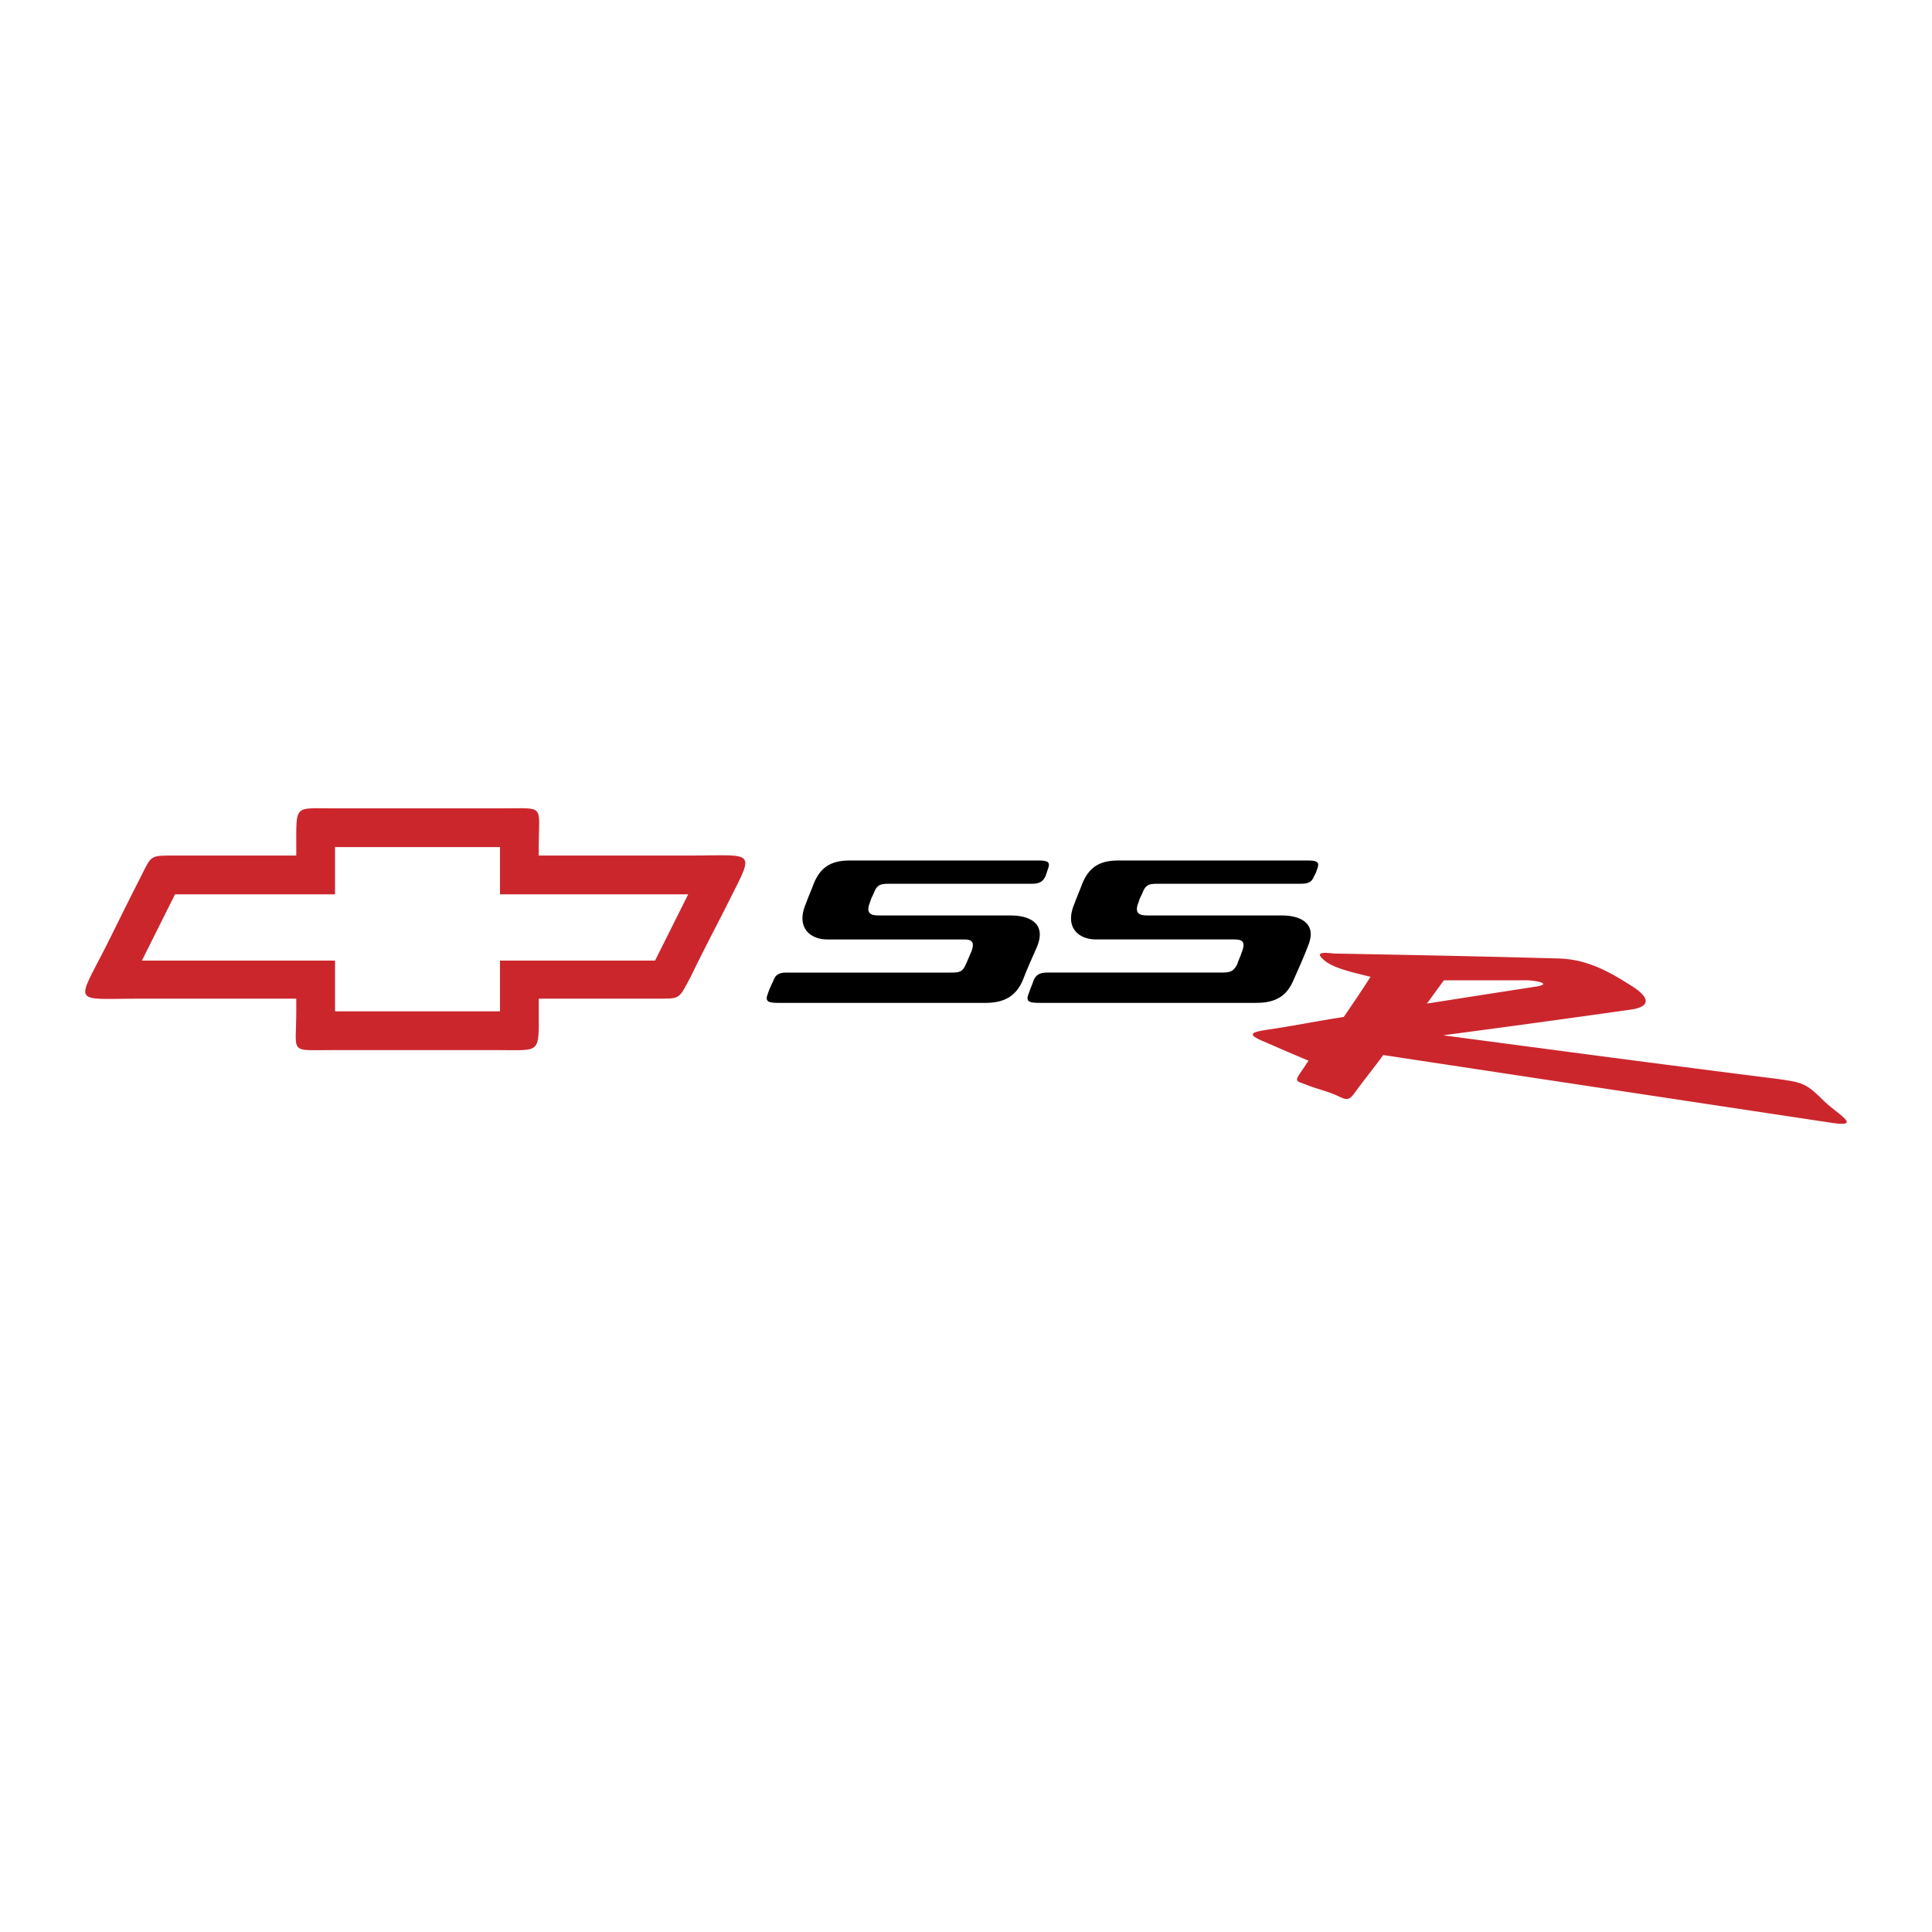 <svg xmlns="http://www.w3.org/2000/svg" width="2500" height="2500" viewBox="0 0 192.756 192.756"><g fill-rule="evenodd" clip-rule="evenodd"><path fill="#fff" d="M0 0h192.756v192.756H0V0z"/><path d="M17.462 85.359h12.097v-.844c0-4.29-.211-3.868 3.657-3.868h16.95c4.29 0 3.586-.422 3.586 3.868v.844h14.91c7.103 0 6.681-.774 3.517 5.626-1.126 2.18-2.251 4.361-3.306 6.541-1.196 2.25-.985 2.109-3.517 2.109H53.752v1.267c0 4.289.211 3.867-4.079 3.867H33.075c-4.291 0-3.516.422-3.516-3.867v-1.267H14.157c-7.103 0-6.61.773-3.446-5.485 1.125-2.25 2.18-4.431 3.305-6.611 1.126-2.25.915-2.18 3.446-2.18z" fill="#cc262d"/><path fill="#fff" d="M17.462 89.227h15.965v-4.712h16.457v4.712h18.778l-3.306 6.61H49.884v5.064H33.427v-5.064h-19.27l3.305-6.61z"/><path d="M81.18 88.172c.633-1.547 1.618-2.321 3.587-2.321h18.708c.984 0 1.406.07 1.055.915l-.211.633c-.352.774-.914.774-1.547.774H88.846c-.914 0-1.336 0-1.688.985-.141.281-.281.562-.351.843-.493 1.196.14 1.336.914 1.336h13.151c1.619 0 3.588.633 2.604 3.094-.352.774-1.125 2.532-1.408 3.306-.633 1.547-1.758 2.321-3.727 2.321H77.735c-.985 0-1.477-.071-1.125-.915.07-.281.422-1.055.562-1.336.282-.773.844-.773 1.477-.773h16.105c.914 0 1.266 0 1.617-.844.141-.282.352-.844.492-1.125.493-1.196 0-1.336-.703-1.336H82.516c-1.617 0-3.165-1.125-2.11-3.587.282-.775.493-1.197.774-1.97zm47.894 9.564c.352-.773 1.125-2.532 1.406-3.306 1.055-2.461-.984-3.094-2.533-3.094h-13.432c-.773 0-1.406-.14-.914-1.336.07-.281.211-.562.352-.843.352-.985.773-.985 1.688-.985h13.996c.633 0 1.195 0 1.477-.774.141-.211.211-.422.281-.633.352-.844-.07-.915-1.055-.915h-18.777c-1.971 0-2.955.774-3.588 2.321-.281.773-.492 1.195-.773 1.969-1.055 2.462.492 3.587 2.109 3.587h13.785c.773 0 1.266.141.773 1.336-.07.282-.352.844-.422 1.125-.422.844-.844.844-1.688.844h-17.09c-.633 0-1.195 0-1.547.773-.072.281-.422 1.055-.492 1.336-.352.844.141.915 1.125.915h21.59c2.04.002 3.094-.773 3.729-2.32z"/><path d="M130.48 108.286c1.125.421 1.617.491 2.672.913 1.125.493 1.336.774 2.039-.211.914-1.266 1.898-2.461 2.814-3.727 14.838 2.25 29.748 4.501 44.658 6.751 3.234.492.773-.773-.703-2.18-1.758-1.759-2.111-1.829-4.572-2.181-11.182-1.406-22.293-2.884-33.406-4.36a1931.82 1931.82 0 0 0 18.496-2.531c2.393-.282 2.041-1.267.424-2.321-2.322-1.477-4.502-2.743-7.455-2.812-7.455-.211-14.91-.352-22.295-.493-.844-.07-2.25-.282-.914.773.914.703 2.742 1.125 4.5 1.547-.844 1.336-1.758 2.672-2.672 4.009-2.742.422-4.359.773-7.104 1.195-1.898.281-2.883.422-.844 1.266 1.619.703 2.744 1.195 4.432 1.899l-.844 1.266c-.632.915-.21.774.774 1.197zm13.573-10.479h8.299c.773 0 2.674.352.844.633a3402.79 3402.79 0 0 0-10.83 1.688l1.687-2.321z" fill="#cc262d"/></g></svg>